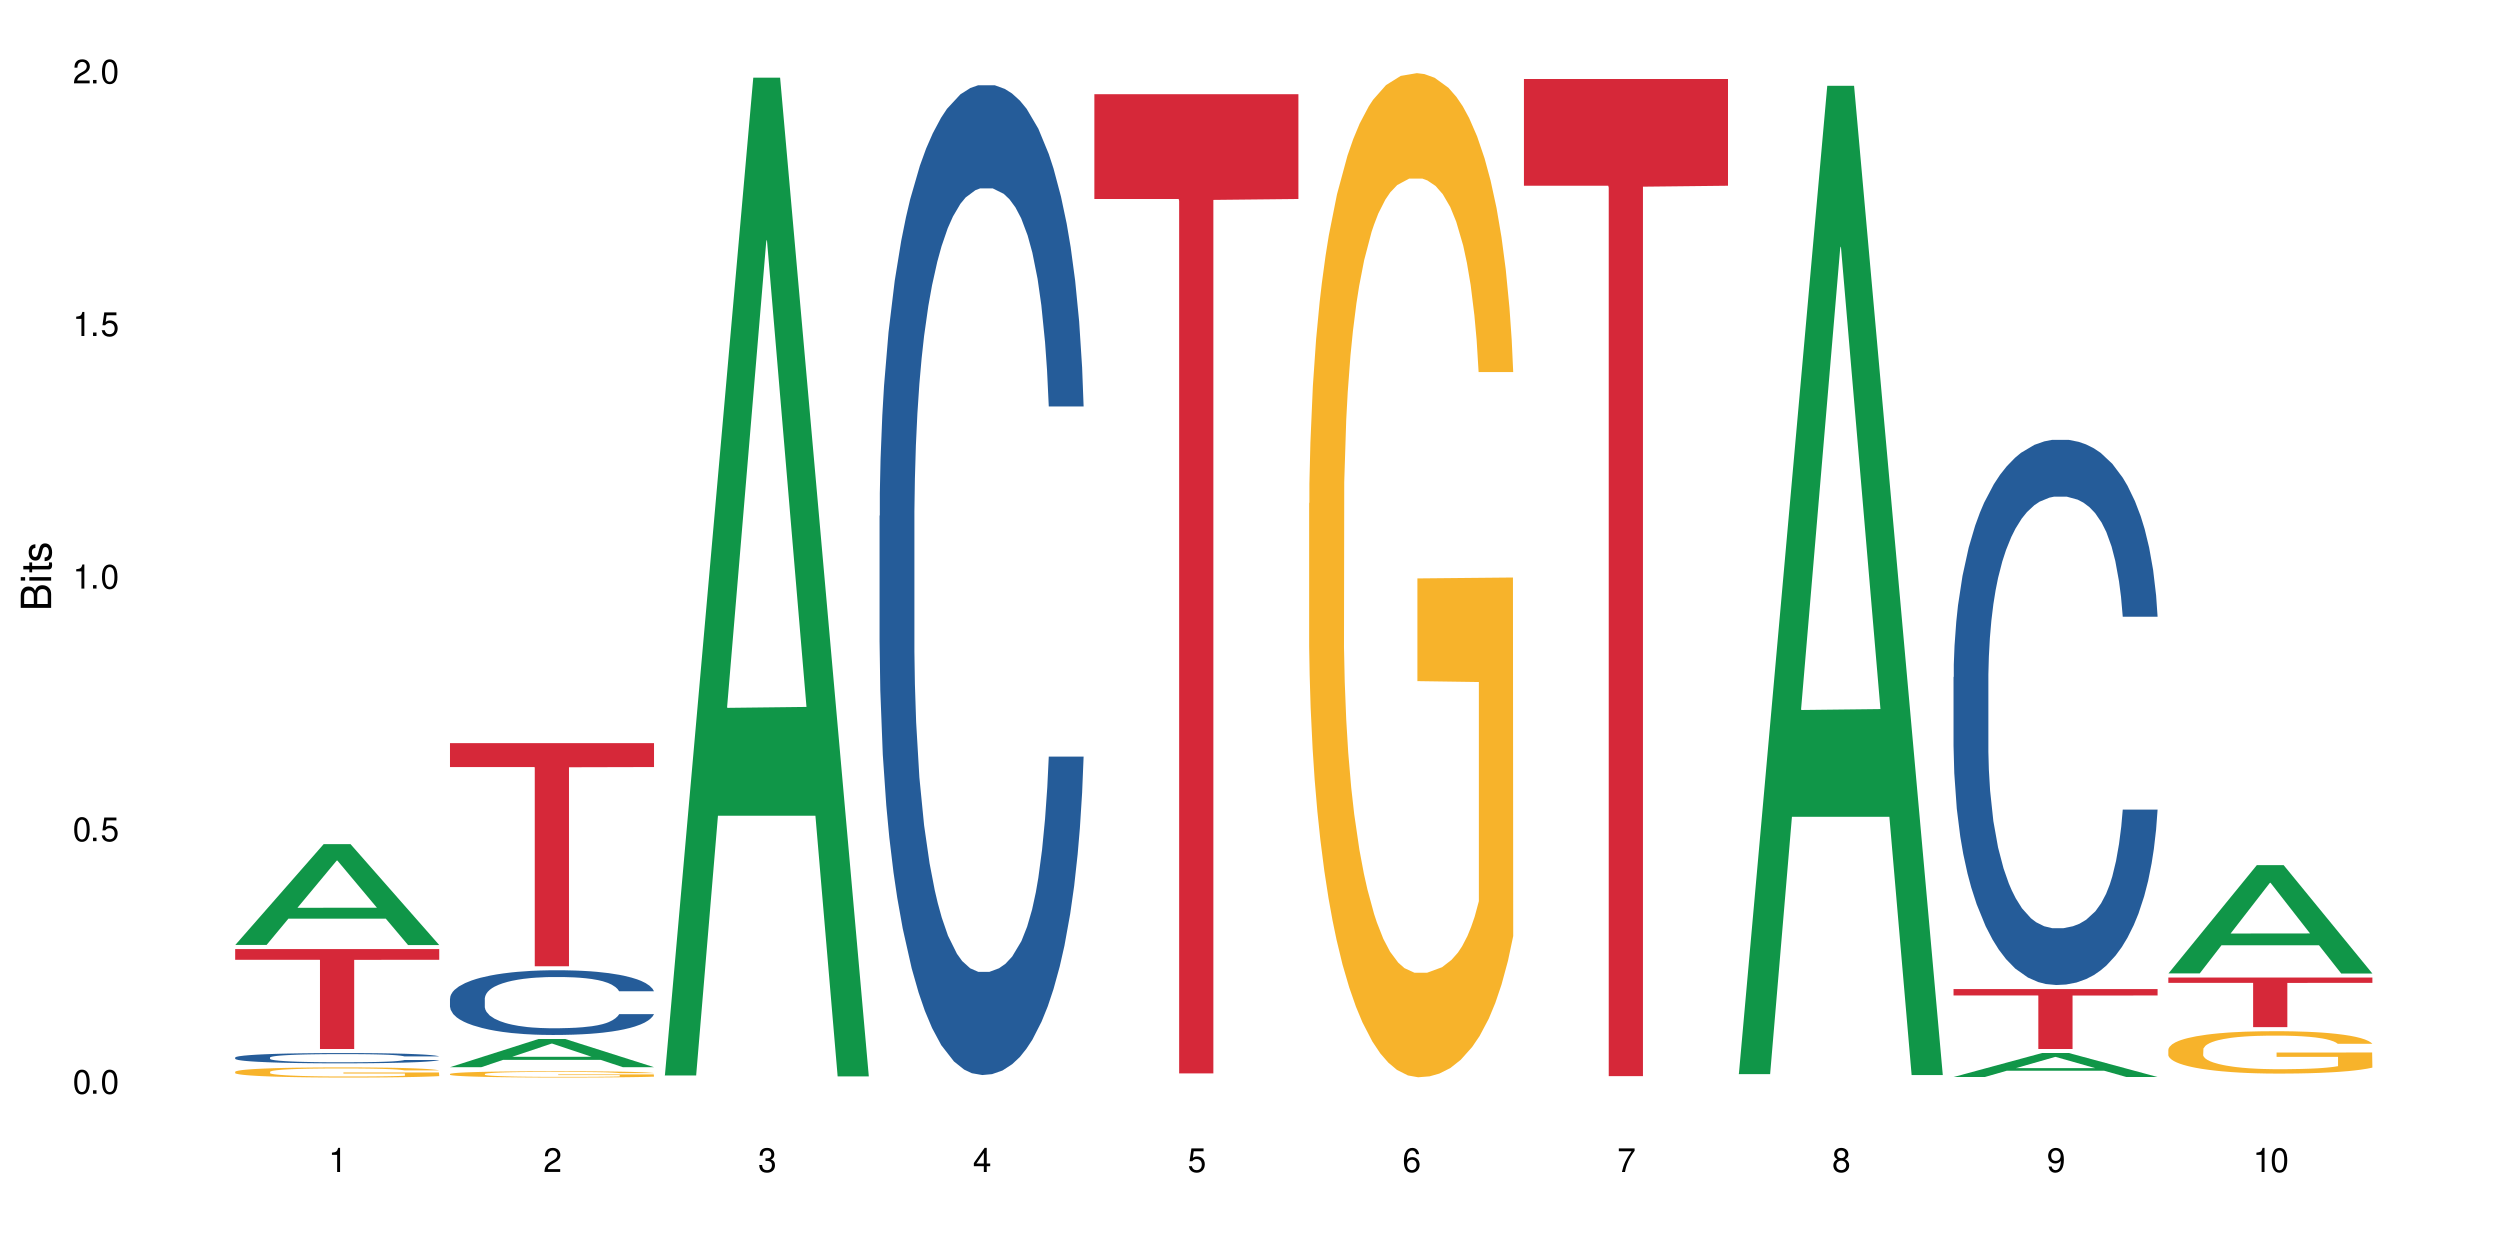 <?xml version="1.0" encoding="UTF-8"?>
<svg xmlns="http://www.w3.org/2000/svg" xmlns:xlink="http://www.w3.org/1999/xlink" width="720" height="360" viewBox="0 0 720 360">
<defs>
<g>
<g id="glyph-0-0">
</g>
<g id="glyph-0-1">
<path d="M 2.641 -6.938 C 2 -6.938 1.422 -6.656 1.078 -6.172 C 0.641 -5.562 0.406 -4.641 0.406 -3.359 C 0.406 -1.016 1.188 0.219 2.641 0.219 C 4.078 0.219 4.859 -1.016 4.859 -3.297 C 4.859 -4.641 4.656 -5.547 4.203 -6.172 C 3.844 -6.656 3.281 -6.938 2.641 -6.938 Z M 2.641 -6.188 C 3.547 -6.188 4 -5.25 4 -3.375 C 4 -1.406 3.562 -0.484 2.625 -0.484 C 1.734 -0.484 1.281 -1.438 1.281 -3.344 C 1.281 -5.25 1.734 -6.188 2.641 -6.188 Z M 2.641 -6.188 "/>
</g>
<g id="glyph-0-2">
<path d="M 1.828 -1 L 0.828 -1 L 0.828 0 L 1.828 0 Z M 1.828 -1 "/>
</g>
<g id="glyph-0-3">
<path d="M 4.562 -6.797 L 1.062 -6.797 L 0.547 -3.094 L 1.328 -3.094 C 1.719 -3.562 2.047 -3.734 2.578 -3.734 C 3.484 -3.734 4.062 -3.109 4.062 -2.094 C 4.062 -1.125 3.484 -0.531 2.578 -0.531 C 1.828 -0.531 1.375 -0.906 1.188 -1.672 L 0.328 -1.672 C 0.453 -1.109 0.547 -0.844 0.75 -0.594 C 1.125 -0.078 1.828 0.219 2.594 0.219 C 3.969 0.219 4.922 -0.781 4.922 -2.219 C 4.922 -3.562 4.031 -4.484 2.719 -4.484 C 2.25 -4.484 1.859 -4.359 1.469 -4.062 L 1.734 -5.969 L 4.562 -5.969 Z M 4.562 -6.797 "/>
</g>
<g id="glyph-0-4">
<path d="M 2.484 -4.938 L 2.484 0 L 3.328 0 L 3.328 -6.938 L 2.766 -6.938 C 2.469 -5.875 2.281 -5.734 0.984 -5.562 L 0.984 -4.938 Z M 2.484 -4.938 "/>
</g>
<g id="glyph-0-5">
<path d="M 4.859 -0.828 L 1.281 -0.828 C 1.359 -1.406 1.672 -1.781 2.5 -2.281 L 3.469 -2.828 C 4.406 -3.344 4.906 -4.062 4.906 -4.906 C 4.906 -5.484 4.672 -6.031 4.266 -6.406 C 3.859 -6.766 3.375 -6.938 2.719 -6.938 C 1.859 -6.938 1.219 -6.625 0.844 -6.031 C 0.609 -5.672 0.5 -5.234 0.484 -4.531 L 1.328 -4.531 C 1.359 -5.016 1.406 -5.281 1.531 -5.516 C 1.75 -5.938 2.188 -6.203 2.703 -6.203 C 3.469 -6.203 4.031 -5.641 4.031 -4.891 C 4.031 -4.344 3.719 -3.859 3.125 -3.516 L 2.234 -3 C 0.812 -2.172 0.406 -1.531 0.328 -0.016 L 4.859 -0.016 Z M 4.859 -0.828 "/>
</g>
<g id="glyph-0-6">
<path d="M 2.125 -3.188 L 2.578 -3.188 C 3.5 -3.188 3.984 -2.766 3.984 -1.922 C 3.984 -1.062 3.469 -0.531 2.594 -0.531 C 1.656 -0.531 1.203 -1 1.156 -2.016 L 0.312 -2.016 C 0.344 -1.453 0.438 -1.094 0.609 -0.781 C 0.953 -0.109 1.625 0.219 2.547 0.219 C 3.953 0.219 4.859 -0.625 4.859 -1.938 C 4.859 -2.828 4.516 -3.297 3.703 -3.594 C 4.344 -3.844 4.656 -4.328 4.656 -5.031 C 4.656 -6.219 3.875 -6.938 2.578 -6.938 C 1.203 -6.938 0.484 -6.172 0.453 -4.703 L 1.297 -4.703 C 1.312 -5.125 1.344 -5.359 1.453 -5.578 C 1.641 -5.969 2.062 -6.203 2.594 -6.203 C 3.344 -6.203 3.797 -5.75 3.797 -5 C 3.797 -4.516 3.609 -4.219 3.25 -4.047 C 3.016 -3.953 2.703 -3.922 2.125 -3.906 Z M 2.125 -3.188 "/>
</g>
<g id="glyph-0-7">
<path d="M 3.141 -1.672 L 3.141 0 L 3.984 0 L 3.984 -1.672 L 4.984 -1.672 L 4.984 -2.438 L 3.984 -2.438 L 3.984 -6.938 L 3.359 -6.938 L 0.266 -2.578 L 0.266 -1.672 Z M 3.141 -2.438 L 1 -2.438 L 3.141 -5.5 Z M 3.141 -2.438 "/>
</g>
<g id="glyph-0-8">
<path d="M 4.781 -5.125 C 4.609 -6.266 3.891 -6.938 2.844 -6.938 C 2.094 -6.938 1.422 -6.578 1.031 -5.953 C 0.594 -5.266 0.406 -4.422 0.406 -3.172 C 0.406 -2 0.578 -1.25 0.984 -0.641 C 1.359 -0.078 1.953 0.219 2.703 0.219 C 3.984 0.219 4.922 -0.75 4.922 -2.094 C 4.922 -3.375 4.062 -4.281 2.844 -4.281 C 2.172 -4.281 1.641 -4.031 1.281 -3.516 C 1.281 -5.234 1.828 -6.188 2.797 -6.188 C 3.391 -6.188 3.797 -5.797 3.938 -5.125 Z M 2.734 -3.531 C 3.547 -3.531 4.062 -2.953 4.062 -2.031 C 4.062 -1.156 3.484 -0.531 2.703 -0.531 C 1.922 -0.531 1.328 -1.188 1.328 -2.078 C 1.328 -2.938 1.906 -3.531 2.734 -3.531 Z M 2.734 -3.531 "/>
</g>
<g id="glyph-0-9">
<path d="M 4.984 -6.797 L 0.438 -6.797 L 0.438 -5.969 L 4.109 -5.969 C 2.5 -3.656 1.828 -2.234 1.328 0 L 2.219 0 C 2.594 -2.172 3.453 -4.047 4.984 -6.094 Z M 4.984 -6.797 "/>
</g>
<g id="glyph-0-10">
<path d="M 3.75 -3.656 C 4.469 -4.094 4.688 -4.438 4.688 -5.078 C 4.688 -6.172 3.844 -6.938 2.641 -6.938 C 1.438 -6.938 0.594 -6.172 0.594 -5.094 C 0.594 -4.438 0.812 -4.094 1.516 -3.656 C 0.734 -3.266 0.359 -2.703 0.359 -1.922 C 0.359 -0.656 1.281 0.219 2.641 0.219 C 3.984 0.219 4.922 -0.656 4.922 -1.922 C 4.922 -2.703 4.531 -3.266 3.75 -3.656 Z M 2.641 -6.188 C 3.359 -6.188 3.812 -5.75 3.812 -5.062 C 3.812 -4.406 3.344 -3.984 2.641 -3.984 C 1.922 -3.984 1.453 -4.406 1.453 -5.078 C 1.453 -5.75 1.922 -6.188 2.641 -6.188 Z M 2.641 -3.266 C 3.484 -3.266 4.062 -2.719 4.062 -1.906 C 4.062 -1.078 3.484 -0.531 2.625 -0.531 C 1.797 -0.531 1.219 -1.094 1.219 -1.906 C 1.219 -2.719 1.781 -3.266 2.641 -3.266 Z M 2.641 -3.266 "/>
</g>
<g id="glyph-0-11">
<path d="M 0.516 -1.578 C 0.672 -0.453 1.406 0.219 2.438 0.219 C 3.188 0.219 3.859 -0.141 4.266 -0.766 C 4.688 -1.453 4.891 -2.297 4.891 -3.547 C 4.891 -4.719 4.703 -5.453 4.312 -6.078 C 3.938 -6.641 3.344 -6.938 2.594 -6.938 C 1.297 -6.938 0.359 -5.969 0.359 -4.625 C 0.359 -3.344 1.234 -2.453 2.453 -2.453 C 3.094 -2.453 3.578 -2.672 4.016 -3.203 C 4 -1.484 3.469 -0.531 2.5 -0.531 C 1.906 -0.531 1.484 -0.906 1.359 -1.578 Z M 2.578 -6.203 C 3.375 -6.203 3.969 -5.531 3.969 -4.641 C 3.969 -3.797 3.391 -3.188 2.547 -3.188 C 1.734 -3.188 1.234 -3.766 1.234 -4.688 C 1.234 -5.562 1.797 -6.203 2.578 -6.203 Z M 2.578 -6.203 "/>
</g>
<g id="glyph-1-0">
</g>
<g id="glyph-1-1">
<path d="M 0 -0.953 L 0 -4.891 C 0 -5.719 -0.234 -6.344 -0.734 -6.797 C -1.188 -7.234 -1.812 -7.469 -2.5 -7.469 C -3.547 -7.469 -4.188 -7 -4.625 -5.875 C -4.984 -6.688 -5.625 -7.094 -6.531 -7.094 C -7.172 -7.094 -7.734 -6.859 -8.141 -6.391 C -8.562 -5.922 -8.75 -5.344 -8.75 -4.5 L -8.75 -0.953 Z M -4.984 -2.062 L -7.766 -2.062 L -7.766 -4.219 C -7.766 -4.844 -7.688 -5.203 -7.453 -5.5 C -7.219 -5.812 -6.859 -5.969 -6.375 -5.969 C -5.891 -5.969 -5.531 -5.812 -5.297 -5.5 C -5.062 -5.203 -4.984 -4.844 -4.984 -4.219 Z M -0.984 -2.062 L -4 -2.062 L -4 -4.781 C -4 -5.766 -3.438 -6.359 -2.484 -6.359 C -1.547 -6.359 -0.984 -5.766 -0.984 -4.781 Z M -0.984 -2.062 "/>
</g>
<g id="glyph-1-2">
<path d="M -6.281 -1.797 L -6.281 -0.797 L 0 -0.797 L 0 -1.797 Z M -8.75 -1.797 L -8.75 -0.797 L -7.484 -0.797 L -7.484 -1.797 Z M -8.75 -1.797 "/>
</g>
<g id="glyph-1-3">
<path d="M -6.281 -3.047 L -6.281 -2.016 L -8.016 -2.016 L -8.016 -1.016 L -6.281 -1.016 L -6.281 -0.172 L -5.469 -0.172 L -5.469 -1.016 L -0.719 -1.016 C -0.078 -1.016 0.281 -1.453 0.281 -2.234 C 0.281 -2.5 0.25 -2.719 0.188 -3.047 L -0.641 -3.047 C -0.609 -2.906 -0.594 -2.766 -0.594 -2.562 C -0.594 -2.141 -0.719 -2.016 -1.156 -2.016 L -5.469 -2.016 L -5.469 -3.047 Z M -6.281 -3.047 "/>
</g>
<g id="glyph-1-4">
<path d="M -4.531 -5.25 C -5.766 -5.25 -6.469 -4.422 -6.469 -2.969 C -6.469 -1.516 -5.719 -0.562 -4.547 -0.562 C -3.562 -0.562 -3.094 -1.062 -2.734 -2.562 L -2.516 -3.484 C -2.344 -4.188 -2.094 -4.469 -1.641 -4.469 C -1.047 -4.469 -0.641 -3.875 -0.641 -3 C -0.641 -2.453 -0.797 -2 -1.062 -1.75 C -1.25 -1.594 -1.422 -1.531 -1.875 -1.469 L -1.875 -0.406 C -0.422 -0.453 0.281 -1.266 0.281 -2.922 C 0.281 -4.5 -0.5 -5.516 -1.719 -5.516 C -2.656 -5.516 -3.172 -4.984 -3.469 -3.734 L -3.703 -2.766 C -3.891 -1.953 -4.156 -1.609 -4.594 -1.609 C -5.188 -1.609 -5.547 -2.125 -5.547 -2.938 C -5.547 -3.75 -5.203 -4.172 -4.531 -4.203 Z M -4.531 -5.25 "/>
</g>
</g>
</defs>
<rect x="-72" y="-36" width="864" height="432" fill="rgb(100%, 100%, 100%)" fill-opacity="1"/>
<path fill-rule="nonzero" fill="rgb(6.275%, 58.824%, 28.235%)" fill-opacity="1" d="M 67.73 272.145 L 67.793 272.117 L 93.223 243.102 L 100.945 243.102 L 126.5 272.172 L 117.52 272.172 L 111.117 264.582 L 83.051 264.582 L 76.773 272.145 L 67.73 272.145 L 85.75 261.445 L 108.543 261.418 L 97.176 247.852 L 97.051 247.824 L 96.926 247.906 L 85.688 261.418 L 85.75 261.445 Z M 67.73 272.145 "/>
<path fill-rule="nonzero" fill="rgb(14.51%, 36.078%, 60%)" fill-opacity="1" d="M 67.73 304.566 L 67.801 304.566 L 67.801 304.5 L 68.02 304.395 L 68.52 304.266 L 69.02 304.176 L 70.312 304.016 L 72.102 303.863 L 73.965 303.742 L 75.328 303.672 L 76.547 303.617 L 79.34 303.516 L 81.133 303.465 L 83.066 303.418 L 85.434 303.375 L 87.152 303.348 L 91.023 303.305 L 93.891 303.285 L 96.113 303.277 L 100.914 303.277 L 103.781 303.285 L 105.859 303.301 L 108.152 303.32 L 110.086 303.348 L 113.457 303.406 L 116.465 303.48 L 117.828 303.527 L 119.977 303.609 L 121.625 303.691 L 122.773 303.762 L 124.062 303.863 L 125.207 303.984 L 126.07 304.121 L 126.5 304.238 L 116.465 304.238 L 115.965 304.129 L 115.391 304.047 L 114.316 303.934 L 113.238 303.855 L 111.734 303.777 L 110.375 303.727 L 108.512 303.676 L 106.863 303.641 L 105.141 303.617 L 103.492 303.602 L 100.34 303.586 L 96.684 303.586 L 95.324 303.59 L 92.527 303.613 L 91.023 303.633 L 88.871 303.668 L 87.367 303.703 L 85.578 303.758 L 84.359 303.805 L 82.852 303.875 L 81.777 303.938 L 80.559 304.027 L 79.844 304.094 L 79.199 304.172 L 78.625 304.262 L 78.195 304.355 L 77.906 304.457 L 77.766 304.555 L 77.766 304.973 L 77.906 305.07 L 78.266 305.188 L 79.199 305.352 L 80.559 305.496 L 82.137 305.609 L 83.641 305.691 L 84.5 305.727 L 85.648 305.773 L 87.441 305.824 L 90.02 305.879 L 91.523 305.902 L 93.816 305.922 L 96.184 305.934 L 99.336 305.934 L 102.133 305.922 L 103.996 305.91 L 105.93 305.887 L 108.582 305.844 L 110.23 305.797 L 111.664 305.746 L 112.738 305.695 L 113.457 305.652 L 114.531 305.566 L 115.391 305.477 L 116.035 305.383 L 116.465 305.289 L 126.5 305.289 L 126.07 305.398 L 125.422 305.504 L 124.777 305.582 L 123.777 305.676 L 122.629 305.762 L 120.98 305.855 L 119.617 305.918 L 117.828 305.984 L 116.18 306.039 L 114.387 306.082 L 111.734 306.137 L 110.016 306.164 L 108.152 306.188 L 105.93 306.211 L 103.137 306.23 L 100.125 306.242 L 97.328 306.242 L 94.32 306.238 L 92.098 306.227 L 89.16 306.203 L 85.504 306.152 L 82.852 306.102 L 80.773 306.051 L 78.984 305.996 L 76.977 305.922 L 74.395 305.805 L 72.82 305.711 L 71.746 305.637 L 70.527 305.531 L 69.664 305.434 L 68.664 305.285 L 67.945 305.09 L 67.73 304.941 Z M 67.73 304.566 "/>
<path fill-rule="nonzero" fill="rgb(96.863%, 70.196%, 16.863%)" fill-opacity="1" d="M 67.73 308.66 L 67.801 308.656 L 67.801 308.605 L 68.09 308.484 L 68.805 308.316 L 69.738 308.18 L 70.742 308.074 L 71.387 308.02 L 72.461 307.938 L 73.395 307.879 L 75.758 307.758 L 78.77 307.645 L 80.418 307.598 L 82.281 307.551 L 84.93 307.5 L 86.148 307.484 L 89.875 307.441 L 94.105 307.414 L 98.762 307.406 L 100.914 307.406 L 103.852 307.418 L 107.863 307.449 L 110.16 307.477 L 111.949 307.5 L 113.812 307.535 L 116.105 307.59 L 118.258 307.652 L 119.977 307.719 L 121.695 307.797 L 123.129 307.883 L 124.348 307.977 L 125.422 308.09 L 126.07 308.184 L 126.5 308.277 L 116.535 308.277 L 115.965 308.184 L 115.32 308.113 L 114.242 308.023 L 113.168 307.961 L 112.094 307.91 L 110.086 307.84 L 108.367 307.797 L 106.215 307.758 L 104.137 307.734 L 101.773 307.719 L 100.34 307.715 L 96.543 307.715 L 93.102 307.73 L 91.094 307.754 L 89.66 307.773 L 87.656 307.816 L 86.438 307.848 L 85.719 307.867 L 83.57 307.949 L 82.137 308.027 L 81.348 308.078 L 80.344 308.156 L 79.629 308.23 L 78.84 308.336 L 78.41 308.418 L 77.836 308.598 L 77.766 309.078 L 77.98 309.184 L 78.41 309.293 L 78.984 309.387 L 79.844 309.488 L 80.703 309.566 L 82.207 309.672 L 83.496 309.742 L 84.5 309.785 L 86.438 309.859 L 87.227 309.883 L 89.09 309.93 L 91.023 309.969 L 93.387 310 L 95.18 310.016 L 98.047 310.031 L 101.703 310.031 L 106 310.012 L 108.727 309.992 L 110.59 309.973 L 111.809 309.953 L 113.312 309.922 L 114.387 309.895 L 115.391 309.867 L 116.609 309.82 L 116.609 309.184 L 98.906 309.18 L 98.906 308.879 L 126.426 308.875 L 126.5 309.922 L 124.992 309.996 L 123.129 310.062 L 121.34 310.117 L 119.477 310.164 L 116.824 310.215 L 114.672 310.246 L 111.375 310.285 L 108.367 310.309 L 105.215 310.324 L 102.418 310.332 L 99.121 310.336 L 96.184 310.328 L 93.031 310.312 L 90.52 310.293 L 88.227 310.266 L 85.934 310.23 L 83.066 310.176 L 81.203 310.129 L 79.27 310.074 L 77.336 310.004 L 75.613 309.934 L 74.469 309.879 L 73.32 309.812 L 72.102 309.734 L 70.957 309.641 L 70.098 309.559 L 69.309 309.465 L 68.734 309.375 L 68.16 309.258 L 67.875 309.16 L 67.73 309.078 Z M 67.73 308.66 "/>
<path fill-rule="nonzero" fill="rgb(83.922%, 15.686%, 22.353%)" fill-opacity="1" d="M 67.73 273.332 L 126.5 273.332 L 126.5 276.414 L 102.008 276.441 L 102.008 302.113 L 92.152 302.113 L 92.152 276.469 L 92.008 276.414 L 67.73 276.414 Z M 67.73 273.332 "/>
<path fill-rule="nonzero" fill="rgb(6.275%, 58.824%, 28.235%)" fill-opacity="1" d="M 129.594 307.344 L 129.656 307.336 L 155.082 299.234 L 162.805 299.234 L 188.359 307.352 L 179.383 307.352 L 172.977 305.234 L 144.91 305.234 L 138.633 307.344 L 129.594 307.344 L 147.613 304.355 L 170.402 304.348 L 159.039 300.562 L 158.914 300.555 L 158.789 300.574 L 147.547 304.348 L 147.613 304.355 Z M 129.594 307.344 "/>
<path fill-rule="nonzero" fill="rgb(14.51%, 36.078%, 60%)" fill-opacity="1" d="M 129.594 287.551 L 129.664 287.535 L 129.664 287.125 L 129.879 286.477 L 130.379 285.66 L 130.883 285.098 L 132.172 284.094 L 133.965 283.125 L 135.828 282.375 L 137.188 281.934 L 138.406 281.59 L 141.203 280.961 L 142.992 280.637 L 144.93 280.348 L 147.293 280.059 L 149.016 279.891 L 152.883 279.617 L 155.75 279.496 L 157.973 279.445 L 162.773 279.445 L 165.641 279.516 L 167.719 279.602 L 170.012 279.734 L 171.949 279.891 L 175.316 280.266 L 178.324 280.742 L 179.688 281.012 L 181.836 281.539 L 183.484 282.051 L 184.633 282.492 L 185.922 283.125 L 187.07 283.891 L 187.93 284.758 L 188.359 285.492 L 178.324 285.492 L 177.824 284.809 L 177.25 284.281 L 176.176 283.582 L 175.102 283.09 L 173.598 282.598 L 172.234 282.273 L 170.371 281.949 L 168.723 281.746 L 167.004 281.59 L 165.355 281.488 L 162.199 281.387 L 158.547 281.387 L 157.184 281.422 L 154.391 281.559 L 152.883 281.676 L 150.734 281.914 L 149.23 282.137 L 147.438 282.477 L 146.219 282.766 L 144.715 283.211 L 143.641 283.602 L 142.422 284.164 L 141.703 284.59 L 141.059 285.066 L 140.484 285.625 L 140.055 286.223 L 139.77 286.852 L 139.625 287.465 L 139.625 290.105 L 139.77 290.719 L 140.129 291.434 L 141.059 292.473 L 142.422 293.375 L 143.996 294.09 L 145.504 294.602 L 146.363 294.84 L 147.508 295.109 L 149.301 295.449 L 151.879 295.793 L 153.387 295.926 L 155.68 296.062 L 158.043 296.133 L 161.199 296.133 L 163.992 296.062 L 165.855 295.98 L 167.789 295.844 L 170.441 295.555 L 172.09 295.281 L 173.523 294.957 L 174.598 294.633 L 175.316 294.359 L 176.391 293.832 L 177.25 293.254 L 177.895 292.66 L 178.324 292.078 L 188.359 292.078 L 187.93 292.762 L 187.285 293.426 L 186.641 293.918 L 185.637 294.516 L 184.488 295.043 L 182.84 295.637 L 181.48 296.031 L 179.688 296.457 L 178.039 296.777 L 176.246 297.07 L 173.598 297.41 L 171.875 297.578 L 170.012 297.734 L 167.789 297.867 L 164.996 297.988 L 161.984 298.055 L 159.191 298.074 L 156.18 298.039 L 153.957 297.973 L 151.02 297.816 L 147.367 297.512 L 144.715 297.188 L 142.637 296.863 L 140.844 296.523 L 138.836 296.062 L 136.258 295.316 L 134.68 294.734 L 133.605 294.258 L 132.387 293.594 L 131.527 293 L 130.523 292.047 L 129.809 290.836 L 129.594 289.902 Z M 129.594 287.551 "/>
<path fill-rule="nonzero" fill="rgb(96.863%, 70.196%, 16.863%)" fill-opacity="1" d="M 129.594 309.293 L 129.664 309.293 L 129.664 309.258 L 129.949 309.184 L 130.668 309.082 L 131.598 308.996 L 132.602 308.93 L 133.246 308.895 L 134.32 308.844 L 135.254 308.809 L 137.617 308.734 L 140.629 308.664 L 142.277 308.633 L 144.141 308.605 L 146.793 308.574 L 148.012 308.562 L 151.738 308.535 L 155.965 308.52 L 160.625 308.512 L 162.773 308.516 L 165.711 308.52 L 169.727 308.539 L 172.02 308.555 L 173.812 308.574 L 175.676 308.594 L 177.969 308.629 L 180.117 308.668 L 181.836 308.707 L 183.559 308.758 L 184.992 308.812 L 186.211 308.867 L 187.285 308.938 L 187.93 308.996 L 188.359 309.055 L 178.398 309.055 L 177.824 308.996 L 177.18 308.953 L 176.105 308.898 L 175.031 308.855 L 173.953 308.824 L 171.949 308.781 L 170.227 308.758 L 168.078 308.734 L 166 308.719 L 163.633 308.707 L 162.199 308.703 L 158.402 308.703 L 154.961 308.715 L 152.957 308.73 L 151.523 308.742 L 149.516 308.766 L 148.297 308.789 L 147.582 308.801 L 145.43 308.852 L 143.996 308.898 L 143.207 308.93 L 142.207 308.98 L 141.488 309.027 L 140.699 309.094 L 140.27 309.141 L 139.695 309.254 L 139.625 309.555 L 139.84 309.617 L 140.27 309.688 L 140.844 309.746 L 141.703 309.809 L 142.562 309.855 L 144.07 309.922 L 145.359 309.965 L 146.363 309.992 L 148.297 310.039 L 149.086 310.055 L 150.949 310.082 L 152.883 310.105 L 155.25 310.125 L 157.039 310.137 L 159.906 310.145 L 163.562 310.145 L 167.863 310.137 L 170.586 310.121 L 172.449 310.109 L 173.668 310.098 L 175.172 310.078 L 176.246 310.062 L 177.25 310.043 L 178.469 310.016 L 178.469 309.617 L 160.766 309.617 L 160.766 309.43 L 188.289 309.43 L 188.359 310.078 L 186.855 310.125 L 184.992 310.168 L 183.199 310.199 L 181.336 310.227 L 178.684 310.258 L 176.535 310.281 L 173.238 310.305 L 170.227 310.316 L 167.074 310.328 L 164.277 310.332 L 160.984 310.336 L 158.043 310.332 L 154.891 310.32 L 152.383 310.309 L 150.09 310.293 L 147.797 310.27 L 144.93 310.234 L 143.066 310.207 L 141.129 310.172 L 139.195 310.129 L 137.477 310.086 L 136.328 310.051 L 135.184 310.012 L 133.965 309.961 L 132.816 309.902 L 131.957 309.852 L 131.168 309.793 L 130.594 309.738 L 130.023 309.664 L 129.734 309.605 L 129.594 309.555 Z M 129.594 309.293 "/>
<path fill-rule="nonzero" fill="rgb(83.922%, 15.686%, 22.353%)" fill-opacity="1" d="M 129.594 214.031 L 188.359 214.031 L 188.359 220.91 L 163.867 220.973 L 163.867 278.285 L 154.012 278.285 L 154.012 221.031 L 153.871 220.91 L 129.594 220.91 Z M 129.594 214.031 "/>
<path fill-rule="nonzero" fill="rgb(6.275%, 58.824%, 28.235%)" fill-opacity="1" d="M 191.453 309.738 L 191.516 309.469 L 216.945 22.363 L 224.668 22.363 L 250.219 310.012 L 241.242 310.012 L 234.84 234.926 L 206.773 234.926 L 200.492 309.738 L 191.453 309.738 L 209.473 203.863 L 232.266 203.594 L 220.898 69.359 L 220.773 69.09 L 220.648 69.898 L 209.41 203.594 L 209.473 203.863 Z M 191.453 309.738 "/>
<path fill-rule="nonzero" fill="rgb(14.51%, 36.078%, 60%)" fill-opacity="1" d="M 253.312 148.582 L 253.387 148.324 L 253.387 142.07 L 253.602 132.168 L 254.102 119.66 L 254.605 111.062 L 255.895 95.691 L 257.684 80.836 L 259.547 69.371 L 260.91 62.598 L 262.129 57.387 L 264.922 47.746 L 266.715 42.797 L 268.652 38.367 L 271.016 33.938 L 272.734 31.332 L 276.605 27.16 L 279.473 25.34 L 281.695 24.555 L 286.496 24.555 L 289.363 25.598 L 291.441 26.902 L 293.734 28.984 L 295.668 31.332 L 299.039 37.062 L 302.047 44.359 L 303.41 48.527 L 305.559 56.605 L 307.207 64.422 L 308.355 71.195 L 309.645 80.836 L 310.793 92.562 L 311.652 105.852 L 312.082 117.055 L 302.047 117.055 L 301.547 106.633 L 300.973 98.555 L 299.898 87.871 L 298.824 80.316 L 297.316 72.762 L 295.957 67.809 L 294.094 62.859 L 292.445 59.73 L 290.723 57.387 L 289.074 55.824 L 285.922 54.262 L 282.266 54.262 L 280.906 54.781 L 278.109 56.867 L 276.605 58.691 L 274.457 62.336 L 272.949 65.727 L 271.16 70.938 L 269.941 75.367 L 268.434 82.141 L 267.359 88.133 L 266.141 96.73 L 265.426 103.246 L 264.781 110.543 L 264.207 119.141 L 263.777 128.262 L 263.492 137.902 L 263.348 147.281 L 263.348 187.668 L 263.492 197.047 L 263.848 207.992 L 264.781 223.887 L 266.141 237.695 L 267.719 248.641 L 269.223 256.457 L 270.082 260.105 L 271.23 264.273 L 273.023 269.484 L 275.602 274.695 L 277.105 276.781 L 279.402 278.863 L 281.766 279.906 L 284.918 279.906 L 287.715 278.863 L 289.578 277.562 L 291.512 275.477 L 294.164 271.047 L 295.812 266.879 L 297.246 261.93 L 298.32 256.977 L 299.039 252.809 L 300.113 244.73 L 300.973 235.871 L 301.617 226.754 L 302.047 217.895 L 312.082 217.895 L 311.652 228.316 L 311.008 238.477 L 310.363 246.035 L 309.359 255.152 L 308.211 263.23 L 306.562 272.352 L 305.203 278.344 L 303.41 284.859 L 301.762 289.809 L 299.969 294.238 L 297.316 299.449 L 295.598 302.055 L 293.734 304.398 L 291.512 306.484 L 288.719 308.309 L 285.707 309.352 L 282.914 309.613 L 279.902 309.09 L 277.68 308.047 L 274.742 305.703 L 271.086 301.012 L 268.434 296.062 L 266.355 291.113 L 264.566 285.898 L 262.559 278.863 L 259.98 267.398 L 258.402 258.543 L 257.328 251.246 L 256.109 241.082 L 255.25 231.965 L 254.246 217.371 L 253.527 198.871 L 253.312 184.543 Z M 253.312 148.582 "/>
<path fill-rule="nonzero" fill="rgb(83.922%, 15.686%, 22.353%)" fill-opacity="1" d="M 315.176 27.121 L 373.941 27.121 L 373.941 57.309 L 349.449 57.574 L 349.449 309.141 L 339.594 309.141 L 339.594 57.84 L 339.453 57.309 L 315.176 57.309 Z M 315.176 27.121 "/>
<path fill-rule="nonzero" fill="rgb(96.863%, 70.196%, 16.863%)" fill-opacity="1" d="M 377.035 144.93 L 377.105 144.664 L 377.105 139.383 L 377.395 127.5 L 378.109 111.125 L 379.043 97.656 L 380.047 87.09 L 380.691 81.547 L 381.766 73.621 L 382.695 67.812 L 385.062 55.93 L 388.07 44.836 L 389.719 40.082 L 391.582 35.594 L 394.234 30.574 L 395.453 28.727 L 399.18 24.5 L 403.41 21.859 L 408.066 21.066 L 410.219 21.332 L 413.156 22.387 L 417.168 25.293 L 419.461 27.934 L 421.254 30.574 L 423.117 34.008 L 425.41 39.289 L 427.562 45.629 L 429.281 51.965 L 431 59.891 L 432.434 68.34 L 433.652 77.582 L 434.727 88.676 L 435.375 97.918 L 435.805 107.164 L 425.84 107.164 L 425.27 97.918 L 424.621 90.789 L 423.547 82.074 L 422.473 75.734 L 421.398 70.719 L 419.391 63.852 L 417.672 59.625 L 415.52 55.93 L 413.441 53.551 L 411.078 51.965 L 409.645 51.438 L 405.848 51.438 L 402.406 53.285 L 400.398 55.398 L 398.965 57.512 L 396.961 61.473 L 395.742 64.645 L 395.023 66.754 L 392.875 74.941 L 391.441 82.336 L 390.652 87.355 L 389.648 95.277 L 388.934 102.41 L 388.145 112.973 L 387.715 120.895 L 387.141 138.855 L 387.07 186.391 L 387.285 196.426 L 387.715 207.254 L 388.289 216.762 L 389.148 226.797 L 390.008 234.457 L 391.512 244.758 L 392.801 251.625 L 393.805 256.113 L 395.742 263.242 L 396.527 265.621 L 398.391 270.375 L 400.328 274.07 L 402.691 277.242 L 404.484 278.824 L 407.352 280.145 L 411.008 280.145 L 415.305 278.562 L 418.031 276.449 L 419.895 274.336 L 421.109 272.488 L 422.617 269.582 L 423.691 266.941 L 424.695 264.035 L 425.914 259.547 L 425.914 196.426 L 408.211 196.164 L 408.211 166.586 L 435.73 166.32 L 435.805 269.582 L 434.297 276.711 L 432.434 283.578 L 430.645 288.859 L 428.781 293.352 L 426.129 298.367 L 423.977 301.539 L 420.68 305.234 L 417.672 307.613 L 414.52 309.195 L 411.723 309.988 L 408.426 310.254 L 405.488 309.727 L 402.336 308.141 L 399.824 306.027 L 397.531 303.387 L 395.238 299.953 L 392.371 294.406 L 390.508 289.918 L 388.574 284.371 L 386.641 277.77 L 384.918 270.637 L 383.773 265.094 L 382.625 258.754 L 381.406 250.832 L 380.262 241.852 L 379.398 233.664 L 378.613 224.422 L 378.039 215.707 L 377.465 203.82 L 377.18 194.316 L 377.035 186.129 Z M 377.035 144.93 "/>
<path fill-rule="nonzero" fill="rgb(83.922%, 15.686%, 22.353%)" fill-opacity="1" d="M 438.895 22.754 L 497.664 22.754 L 497.664 53.492 L 473.172 53.766 L 473.172 309.93 L 463.316 309.93 L 463.316 54.035 L 463.176 53.492 L 438.895 53.492 Z M 438.895 22.754 "/>
<path fill-rule="nonzero" fill="rgb(6.275%, 58.824%, 28.235%)" fill-opacity="1" d="M 500.758 309.344 L 500.82 309.078 L 526.25 24.715 L 533.973 24.715 L 559.523 309.613 L 550.547 309.613 L 544.141 235.246 L 516.078 235.246 L 509.797 309.344 L 500.758 309.344 L 518.777 204.48 L 541.566 204.215 L 530.203 71.262 L 530.078 70.992 L 529.953 71.797 L 518.715 204.215 L 518.777 204.48 Z M 500.758 309.344 "/>
<path fill-rule="nonzero" fill="rgb(6.275%, 58.824%, 28.235%)" fill-opacity="1" d="M 562.617 310.172 L 562.68 310.168 L 588.109 303.27 L 595.832 303.27 L 621.387 310.18 L 612.406 310.18 L 606.004 308.375 L 577.938 308.375 L 571.66 310.172 L 562.617 310.172 L 580.637 307.629 L 603.43 307.625 L 592.066 304.398 L 591.938 304.391 L 591.812 304.41 L 580.574 307.625 L 580.637 307.629 Z M 562.617 310.172 "/>
<path fill-rule="nonzero" fill="rgb(14.51%, 36.078%, 60%)" fill-opacity="1" d="M 562.617 194.992 L 562.691 194.852 L 562.691 191.406 L 562.906 185.953 L 563.406 179.062 L 563.906 174.328 L 565.199 165.859 L 566.988 157.68 L 568.852 151.363 L 570.215 147.633 L 571.434 144.762 L 574.227 139.453 L 576.02 136.727 L 577.953 134.285 L 580.32 131.848 L 582.039 130.41 L 585.91 128.113 L 588.777 127.109 L 591 126.68 L 595.801 126.68 L 598.668 127.254 L 600.746 127.973 L 603.039 129.117 L 604.973 130.41 L 608.344 133.566 L 611.352 137.586 L 612.715 139.883 L 614.863 144.332 L 616.512 148.637 L 617.66 152.367 L 618.949 157.68 L 620.098 164.137 L 620.957 171.457 L 621.387 177.629 L 611.352 177.629 L 610.852 171.887 L 610.277 167.438 L 609.203 161.555 L 608.129 157.391 L 606.621 153.23 L 605.262 150.504 L 603.398 147.777 L 601.75 146.055 L 600.027 144.762 L 598.379 143.902 L 595.227 143.039 L 591.57 143.039 L 590.211 143.328 L 587.414 144.477 L 585.91 145.48 L 583.762 147.488 L 582.254 149.355 L 580.465 152.227 L 579.246 154.664 L 577.738 158.398 L 576.664 161.699 L 575.445 166.434 L 574.73 170.023 L 574.086 174.039 L 573.512 178.777 L 573.082 183.801 L 572.793 189.109 L 572.652 194.277 L 572.652 216.523 L 572.793 221.688 L 573.152 227.715 L 574.086 236.473 L 575.445 244.078 L 577.023 250.105 L 578.527 254.41 L 579.387 256.418 L 580.535 258.715 L 582.328 261.586 L 584.906 264.457 L 586.41 265.605 L 588.707 266.754 L 591.07 267.328 L 594.223 267.328 L 597.02 266.754 L 598.883 266.035 L 600.816 264.887 L 603.469 262.449 L 605.117 260.152 L 606.551 257.426 L 607.625 254.699 L 608.344 252.402 L 609.418 247.953 L 610.277 243.074 L 610.922 238.051 L 611.352 233.168 L 621.387 233.168 L 620.957 238.91 L 620.312 244.508 L 619.664 248.668 L 618.664 253.691 L 617.516 258.141 L 615.867 263.164 L 614.504 266.465 L 612.715 270.055 L 611.066 272.781 L 609.273 275.219 L 606.621 278.09 L 604.902 279.527 L 603.039 280.816 L 600.816 281.965 L 598.023 282.969 L 595.012 283.543 L 592.219 283.688 L 589.207 283.402 L 586.984 282.828 L 584.047 281.535 L 580.391 278.953 L 577.738 276.227 L 575.66 273.5 L 573.871 270.629 L 571.863 266.754 L 569.281 260.438 L 567.707 255.559 L 566.633 251.539 L 565.414 245.941 L 564.555 240.918 L 563.551 232.883 L 562.832 222.691 L 562.617 214.801 Z M 562.617 194.992 "/>
<path fill-rule="nonzero" fill="rgb(83.922%, 15.686%, 22.353%)" fill-opacity="1" d="M 562.617 284.852 L 621.387 284.852 L 621.387 286.699 L 596.895 286.715 L 596.895 302.109 L 587.039 302.109 L 587.039 286.73 L 586.895 286.699 L 562.617 286.699 Z M 562.617 284.852 "/>
<path fill-rule="nonzero" fill="rgb(6.275%, 58.824%, 28.235%)" fill-opacity="1" d="M 624.48 280.348 L 624.543 280.316 L 649.969 249.16 L 657.691 249.16 L 683.246 280.375 L 674.27 280.375 L 667.863 272.227 L 639.797 272.227 L 633.52 280.348 L 624.48 280.348 L 642.5 268.855 L 665.289 268.828 L 653.926 254.262 L 653.801 254.234 L 653.676 254.32 L 642.438 268.828 L 642.5 268.855 Z M 624.48 280.348 "/>
<path fill-rule="nonzero" fill="rgb(96.863%, 70.196%, 16.863%)" fill-opacity="1" d="M 624.48 302.215 L 624.551 302.203 L 624.551 301.98 L 624.836 301.477 L 625.555 300.785 L 626.484 300.215 L 627.488 299.77 L 628.133 299.535 L 629.207 299.199 L 630.141 298.957 L 632.504 298.453 L 635.516 297.984 L 637.164 297.785 L 639.027 297.594 L 641.68 297.383 L 642.898 297.305 L 646.625 297.125 L 650.852 297.016 L 655.512 296.98 L 657.66 296.992 L 660.598 297.035 L 664.613 297.16 L 666.906 297.27 L 668.699 297.383 L 670.562 297.527 L 672.855 297.75 L 675.004 298.02 L 676.727 298.285 L 678.445 298.621 L 679.879 298.977 L 681.098 299.367 L 682.172 299.836 L 682.816 300.227 L 683.246 300.617 L 673.285 300.617 L 672.711 300.227 L 672.066 299.926 L 670.992 299.559 L 669.918 299.289 L 668.84 299.078 L 666.836 298.789 L 665.113 298.609 L 662.965 298.453 L 660.887 298.352 L 658.52 298.285 L 657.086 298.266 L 653.289 298.266 L 649.848 298.344 L 647.844 298.43 L 646.41 298.52 L 644.402 298.688 L 643.184 298.82 L 642.469 298.91 L 640.316 299.258 L 638.883 299.57 L 638.098 299.781 L 637.094 300.117 L 636.375 300.418 L 635.586 300.863 L 635.156 301.199 L 634.586 301.957 L 634.512 303.965 L 634.727 304.387 L 635.156 304.848 L 635.73 305.246 L 636.59 305.672 L 637.449 305.996 L 638.957 306.43 L 640.246 306.719 L 641.25 306.91 L 643.184 307.211 L 643.973 307.312 L 645.836 307.512 L 647.77 307.668 L 650.137 307.801 L 651.926 307.867 L 654.793 307.926 L 658.449 307.926 L 662.75 307.859 L 665.473 307.77 L 667.336 307.68 L 668.555 307.602 L 670.059 307.477 L 671.133 307.367 L 672.137 307.246 L 673.355 307.055 L 673.355 304.387 L 655.656 304.379 L 655.656 303.129 L 683.176 303.117 L 683.246 307.477 L 681.742 307.781 L 679.879 308.07 L 678.086 308.293 L 676.223 308.484 L 673.57 308.695 L 671.422 308.828 L 668.125 308.984 L 665.113 309.086 L 661.961 309.152 L 659.168 309.184 L 655.871 309.195 L 652.93 309.176 L 649.777 309.105 L 647.27 309.02 L 644.977 308.906 L 642.684 308.762 L 639.816 308.527 L 637.953 308.336 L 636.016 308.102 L 634.082 307.824 L 632.363 307.523 L 631.215 307.289 L 630.07 307.02 L 628.852 306.688 L 627.703 306.309 L 626.844 305.961 L 626.055 305.57 L 625.48 305.203 L 624.91 304.699 L 624.621 304.301 L 624.48 303.953 Z M 624.48 302.215 "/>
<path fill-rule="nonzero" fill="rgb(83.922%, 15.686%, 22.353%)" fill-opacity="1" d="M 624.48 281.539 L 683.246 281.539 L 683.246 283.066 L 658.754 283.078 L 658.754 295.82 L 648.898 295.82 L 648.898 283.094 L 648.758 283.066 L 624.48 283.066 Z M 624.48 281.539 "/>
<g fill="rgb(0%, 0%, 0%)" fill-opacity="1">
<use xlink:href="#glyph-0-1" x="20.965" y="314.993"/>
<use xlink:href="#glyph-0-2" x="25.965" y="314.993"/>
<use xlink:href="#glyph-0-1" x="28.965" y="314.993"/>
</g>
<g fill="rgb(0%, 0%, 0%)" fill-opacity="1">
<use xlink:href="#glyph-0-1" x="20.965" y="242.251"/>
<use xlink:href="#glyph-0-2" x="25.965" y="242.251"/>
<use xlink:href="#glyph-0-3" x="28.965" y="242.251"/>
</g>
<g fill="rgb(0%, 0%, 0%)" fill-opacity="1">
<use xlink:href="#glyph-0-4" x="20.965" y="169.509"/>
<use xlink:href="#glyph-0-2" x="25.965" y="169.509"/>
<use xlink:href="#glyph-0-1" x="28.965" y="169.509"/>
</g>
<g fill="rgb(0%, 0%, 0%)" fill-opacity="1">
<use xlink:href="#glyph-0-4" x="20.965" y="96.767"/>
<use xlink:href="#glyph-0-2" x="25.965" y="96.767"/>
<use xlink:href="#glyph-0-3" x="28.965" y="96.767"/>
</g>
<g fill="rgb(0%, 0%, 0%)" fill-opacity="1">
<use xlink:href="#glyph-0-5" x="20.965" y="24.024"/>
<use xlink:href="#glyph-0-2" x="25.965" y="24.024"/>
<use xlink:href="#glyph-0-1" x="28.965" y="24.024"/>
</g>
<g fill="rgb(0%, 0%, 0%)" fill-opacity="1">
<use xlink:href="#glyph-0-4" x="94.613" y="337.532"/>
</g>
<g fill="rgb(0%, 0%, 0%)" fill-opacity="1">
<use xlink:href="#glyph-0-5" x="156.477" y="337.532"/>
</g>
<g fill="rgb(0%, 0%, 0%)" fill-opacity="1">
<use xlink:href="#glyph-0-6" x="218.336" y="337.532"/>
</g>
<g fill="rgb(0%, 0%, 0%)" fill-opacity="1">
<use xlink:href="#glyph-0-7" x="280.199" y="337.532"/>
</g>
<g fill="rgb(0%, 0%, 0%)" fill-opacity="1">
<use xlink:href="#glyph-0-3" x="342.059" y="337.532"/>
</g>
<g fill="rgb(0%, 0%, 0%)" fill-opacity="1">
<use xlink:href="#glyph-0-8" x="403.918" y="337.532"/>
</g>
<g fill="rgb(0%, 0%, 0%)" fill-opacity="1">
<use xlink:href="#glyph-0-9" x="465.781" y="337.532"/>
</g>
<g fill="rgb(0%, 0%, 0%)" fill-opacity="1">
<use xlink:href="#glyph-0-10" x="527.641" y="337.532"/>
</g>
<g fill="rgb(0%, 0%, 0%)" fill-opacity="1">
<use xlink:href="#glyph-0-11" x="589.5" y="337.532"/>
</g>
<g fill="rgb(0%, 0%, 0%)" fill-opacity="1">
<use xlink:href="#glyph-0-4" x="648.863" y="337.532"/>
<use xlink:href="#glyph-0-1" x="653.863" y="337.532"/>
</g>
<g fill="rgb(0%, 0%, 0%)" fill-opacity="1">
<use xlink:href="#glyph-1-1" x="14.725" y="176.012"/>
<use xlink:href="#glyph-1-2" x="14.725" y="168.012"/>
<use xlink:href="#glyph-1-3" x="14.725" y="165.012"/>
<use xlink:href="#glyph-1-4" x="14.725" y="162.012"/>
</g>
</svg>
